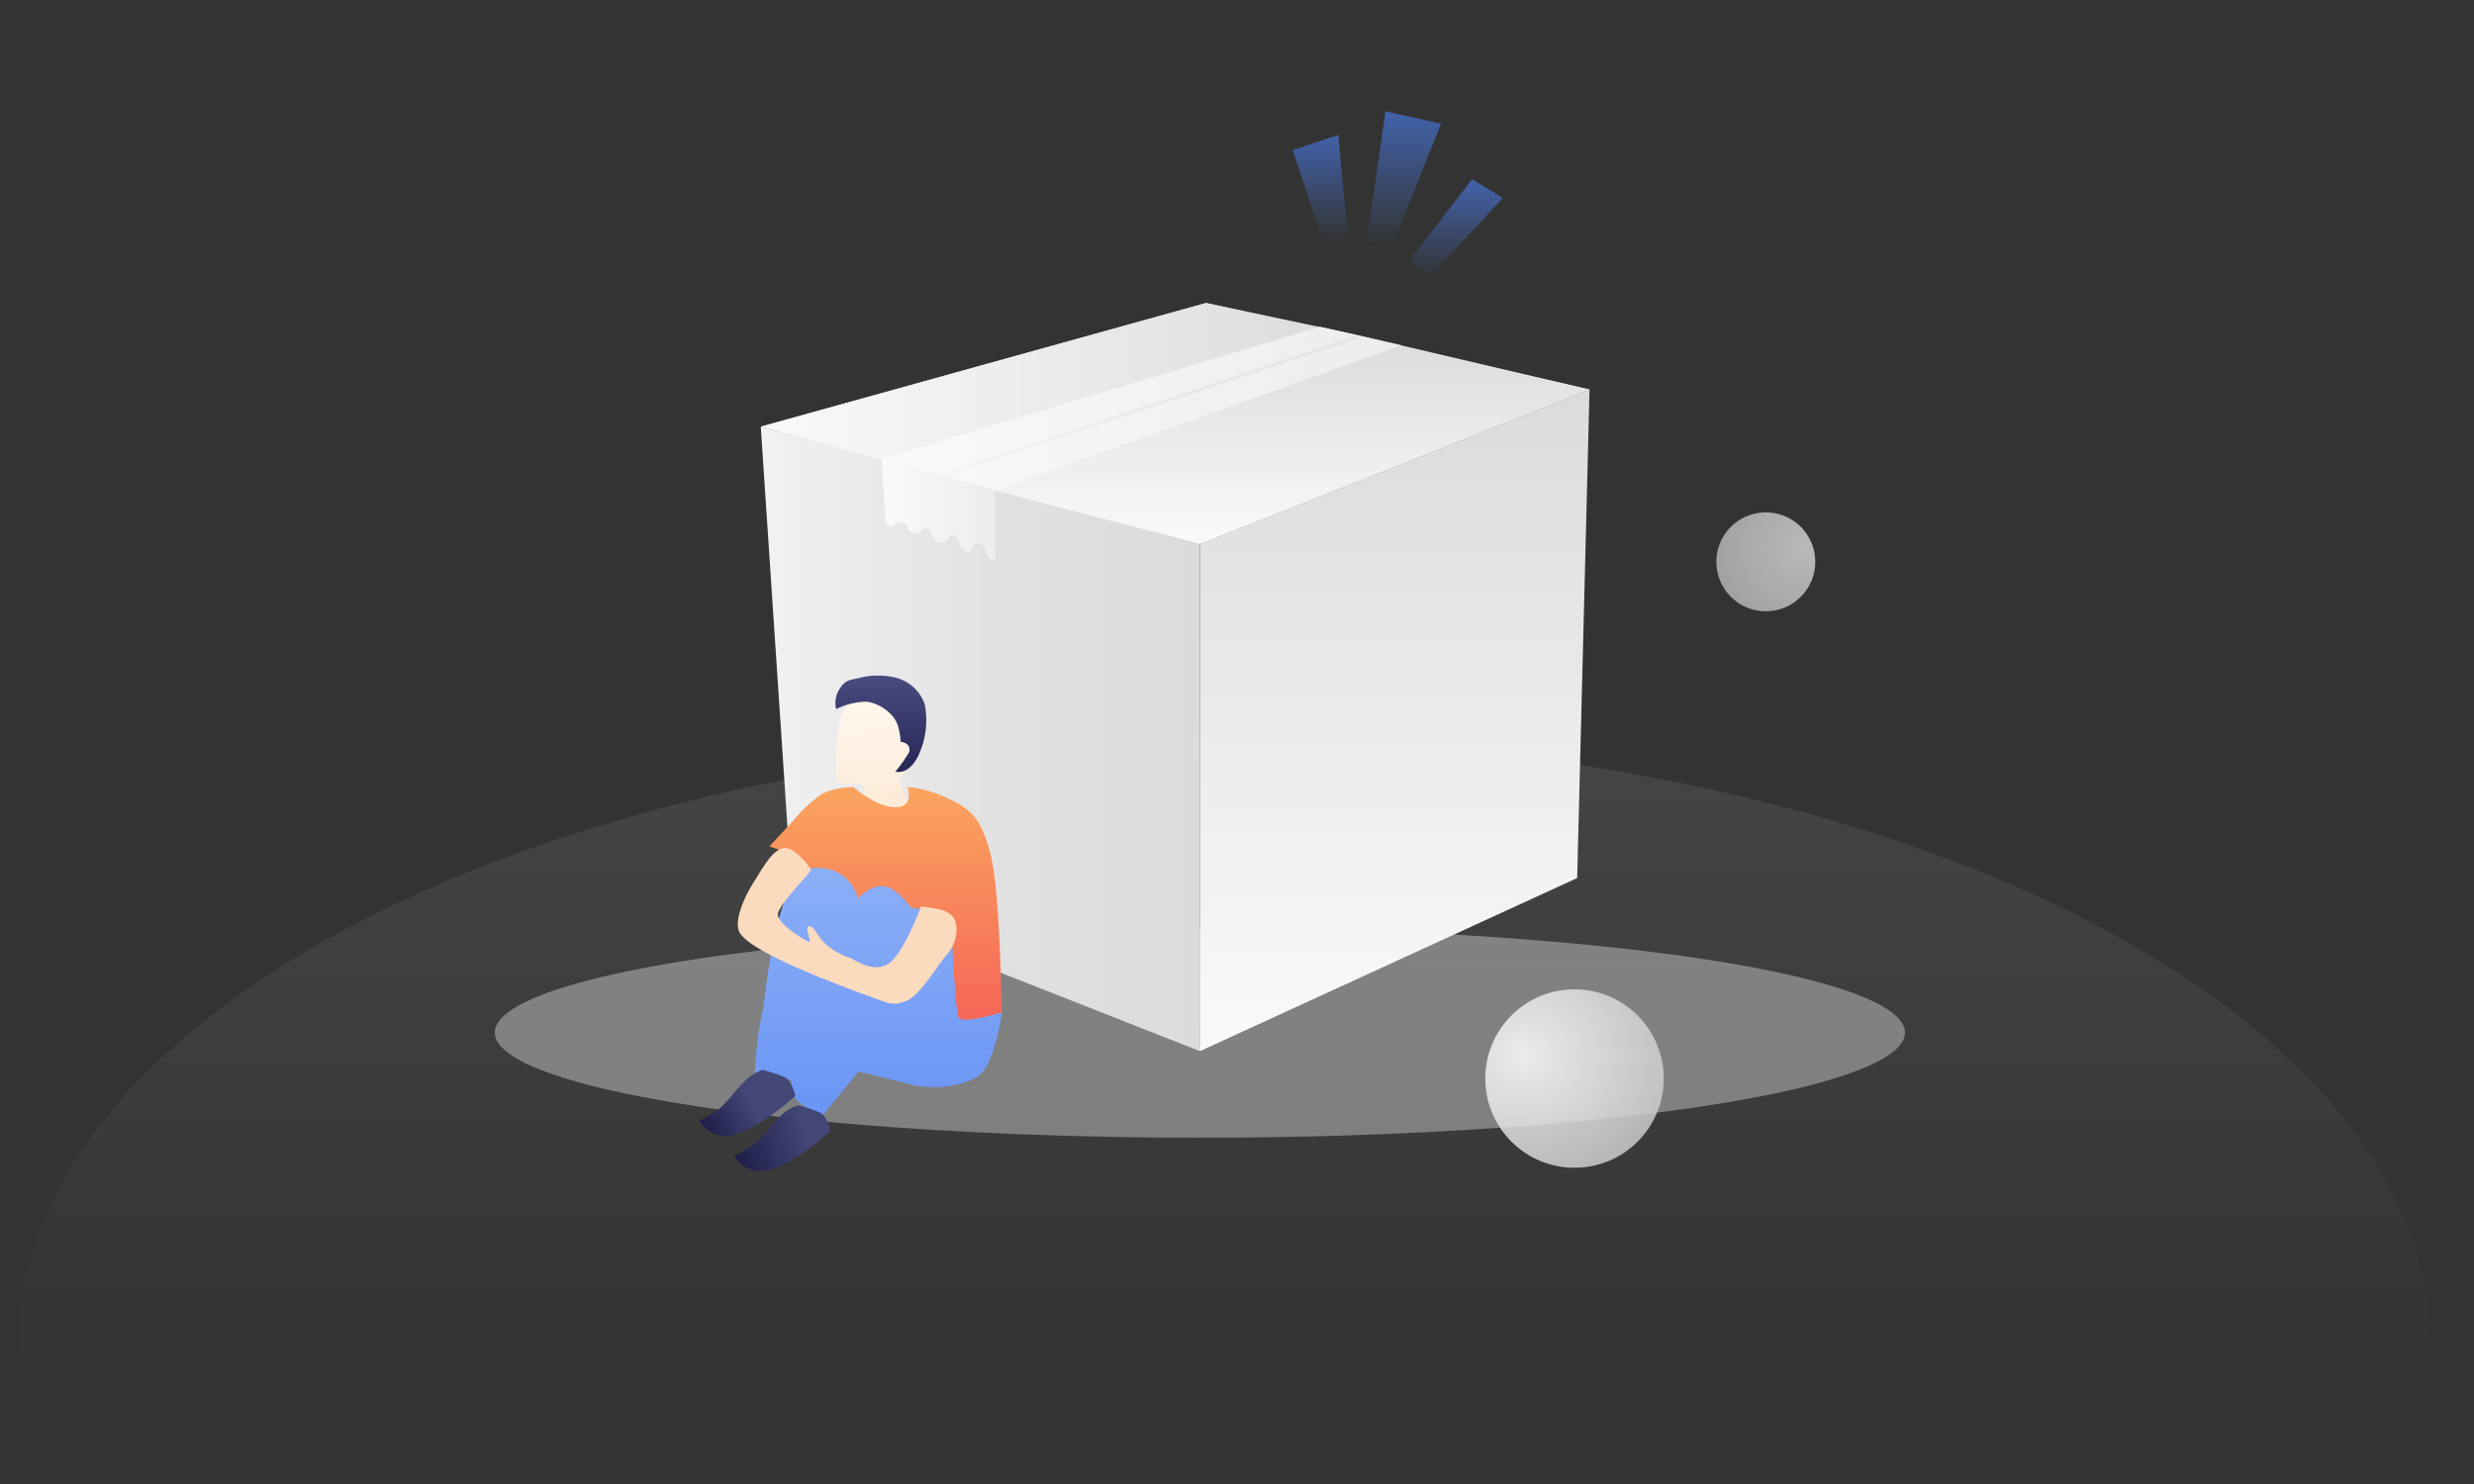 <svg xmlns="http://www.w3.org/2000/svg" xmlns:xlink="http://www.w3.org/1999/xlink" viewBox="0 0 400 240"><rect x="0" y="0" width="400" height="240" fill="#333333" stroke="none"/><defs><style>.cls-1,.cls-4,.cls-5{isolation:isolate;}.cls-2{opacity:0.36;mix-blend-mode:multiply;fill:url(#radial-gradient);}.cls-3{fill:url(#未命名的渐变_37);}.cls-4{opacity:0.84;fill:url(#未命名的渐变_36);}.cls-5{opacity:0.66;fill:url(#未命名的渐变_35);}.cls-6{fill:url(#未命名的渐变_93);}.cls-7{fill:url(#未命名的渐变_90);}.cls-8{fill:url(#未命名的渐变_91);}.cls-9{fill:url(#未命名的渐变_90-2);}.cls-10{fill:url(#未命名的渐变_90-3);}.cls-11{fill:url(#未命名的渐变_89);}.cls-12{fill:url(#未命名的渐变_89-2);}.cls-13,.cls-14,.cls-15,.cls-16,.cls-17,.cls-18,.cls-19{fill-rule:evenodd;}.cls-13{fill:url(#未命名的渐变_26);}.cls-14{fill:url(#未命名的渐变_22);}.cls-15{fill:url(#未命名的渐变_19);}.cls-16{fill:url(#未命名的渐变_30);}.cls-17{fill:#fbdbbe;}.cls-18{fill:url(#未命名的渐变_31);}.cls-19{fill:url(#未命名的渐变_31-2);}.cls-20{fill:none;stroke-miterlimit:10;stroke-width:0.5px;opacity:0.53;stroke:url(#未命名的渐变_93-2);}.cls-21{fill:url(#未命名的渐变_41);}.cls-22{fill:url(#未命名的渐变_41-2);}.cls-23{fill:url(#未命名的渐变_41-3);}</style><radialGradient id="radial-gradient" cx="186.19" cy="17834.54" r="114.55" gradientTransform="translate(8.71 -2479.79) scale(1 0.15)" gradientUnits="userSpaceOnUse"><stop offset="0" stop-color="#808083"/><stop offset="0.07" stop-color="#9a9a9c"/><stop offset="0.17" stop-color="#b9b9ba"/><stop offset="0.28" stop-color="#d2d2d4"/><stop offset="0.4" stop-color="#e6e6e7"/><stop offset="0.53" stop-color="#f4f4f5"/><stop offset="0.7" stop-color="#fdfdfd"/><stop offset="0.99" stop-color="#fff"/></radialGradient><linearGradient id="未命名的渐变_37" x1="-674.76" y1="-2991.46" x2="-674.76" y2="-2991.96" gradientTransform="matrix(390, 0, 0, -196, 263353, -586207.5)" gradientUnits="userSpaceOnUse"><stop offset="0" stop-color="#a8a8a8" stop-opacity="0.15"/><stop offset="1" stop-color="#a8a8a8" stop-opacity="0"/></linearGradient><radialGradient id="未命名的渐变_36" cx="-509.96" cy="-2945.9" r="1.3" gradientTransform="matrix(0, 21, 22.62, 0, 66882.46, 10879.55)" gradientUnits="userSpaceOnUse"><stop offset="0" stop-color="#fff"/><stop offset="1" stop-color="#c1c1c1"/></radialGradient><radialGradient id="未命名的渐变_35" cx="-464.23" cy="-2925.45" r="0.94" gradientTransform="matrix(0, 16, 17.23, 0, 50697.21, 7516.25)" gradientUnits="userSpaceOnUse"><stop offset="0" stop-color="#fff"/><stop offset="1" stop-color="#d7d7d7"/></radialGradient><linearGradient id="未命名的渐变_93" x1="123" y1="119.5" x2="194" y2="119.5" gradientUnits="userSpaceOnUse"><stop offset="0" stop-color="#f2f2f2"/><stop offset="0.13" stop-color="#ededed"/><stop offset="0.59" stop-color="#e0e0e0"/><stop offset="1" stop-color="#dbdbdb"/></linearGradient><linearGradient id="未命名的渐变_90" x1="225.5" y1="170" x2="225.5" y2="63" gradientUnits="userSpaceOnUse"><stop offset="0" stop-color="#fafafa"/><stop offset="1" stop-color="#dbdbdb"/></linearGradient><linearGradient id="未命名的渐变_91" x1="123" y1="68.5" x2="257" y2="68.5" gradientUnits="userSpaceOnUse"><stop offset="0" stop-color="#c9c9c9"/><stop offset="0.57" stop-color="#dadada"/><stop offset="1" stop-color="#ebebeb"/></linearGradient><linearGradient id="未命名的渐变_90-2" x1="123" y1="63" x2="218.86" xlink:href="#未命名的渐变_90"/><linearGradient id="未命名的渐变_90-3" x1="204.49" y1="88" x2="204.49" y2="54.05" xlink:href="#未命名的渐变_90"/><linearGradient id="未命名的渐变_89" x1="142.55" y1="66.08" x2="226.6" y2="66.08" gradientUnits="userSpaceOnUse"><stop offset="0" stop-color="#fafafa"/><stop offset="1" stop-color="#ececec"/></linearGradient><linearGradient id="未命名的渐变_89-2" x1="142.55" y1="82.49" x2="161.04" y2="82.49" xlink:href="#未命名的渐变_89"/><linearGradient id="未命名的渐变_26" x1="-694.55" y1="-3120.44" x2="-694.58" y2="-3121.15" gradientTransform="translate(-11666 -71655) rotate(180) scale(17 23)" gradientUnits="userSpaceOnUse"><stop offset="0" stop-color="#fff6ec"/><stop offset="1" stop-color="#fdead6"/></linearGradient><linearGradient id="未命名的渐变_22" x1="-693.58" y1="-3151.07" x2="-693.58" y2="-3151.89" gradientTransform="translate(-12342 -59761) rotate(180) scale(18 19)" gradientUnits="userSpaceOnUse"><stop offset="0" stop-color="#494b80"/><stop offset="1" stop-color="#272756"/></linearGradient><linearGradient id="未命名的渐变_19" x1="-683.18" y1="-3044.31" x2="-683.18" y2="-3045.11" gradientTransform="translate(-31283 -145999.5) rotate(180) scale(46 48)" gradientUnits="userSpaceOnUse"><stop offset="0" stop-color="#faa35e"/><stop offset="1" stop-color="#f66357"/></linearGradient><linearGradient id="未命名的渐变_30" x1="-682.78" y1="-3042.82" x2="-682.78" y2="-3043.64" gradientTransform="translate(-33299.76 -148958.01) rotate(180) scale(48.98 49)" gradientUnits="userSpaceOnUse"><stop offset="0" stop-color="#8caff7"/><stop offset="1" stop-color="#6a95f5"/></linearGradient><linearGradient id="未命名的渐变_31" x1="-692.52" y1="-3232.02" x2="-692.96" y2="-3231.86" gradientTransform="translate(-13045 -41835.98) rotate(180) scale(19 13)" gradientUnits="userSpaceOnUse"><stop offset="0" stop-color="#1f1f49"/><stop offset="1" stop-color="#424776"/></linearGradient><linearGradient id="未命名的渐变_31-2" x1="-692.45" y1="-3231.86" x2="-693.07" y2="-3231.73" gradientTransform="translate(-13038 -41828.98) rotate(180) scale(19 13)" xlink:href="#未命名的渐变_31"/><linearGradient id="未命名的渐变_93-2" x1="151.92" y1="65.75" x2="219.58" y2="65.75" xlink:href="#未命名的渐变_93"/><linearGradient id="未命名的渐变_41" x1="213.5" y1="39" x2="213.5" y2="21.82" gradientUnits="userSpaceOnUse"><stop offset="0" stop-color="#4b82fa" stop-opacity="0"/><stop offset="1" stop-color="#4b82fa" stop-opacity="0.6"/></linearGradient><linearGradient id="未命名的渐变_41-2" x1="227" y1="40" x2="227" y2="18" xlink:href="#未命名的渐变_41"/><linearGradient id="未命名的渐变_41-3" x1="235.5" y1="45" x2="235.5" y2="29" xlink:href="#未命名的渐变_41"/></defs><title>服务未开通</title><g class="cls-1"><g id="图层_1" data-name="图层 1"><ellipse class="cls-2" cx="194" cy="167" rx="114" ry="17"/><ellipse id="背景" class="cls-3" cx="198" cy="217.36" rx="195" ry="98"/><circle class="cls-4" cx="254.57" cy="174.43" r="14.43"/><circle id="椭圆形" class="cls-5" cx="285.5" cy="90.86" r="8"/><polygon class="cls-6" points="123 69 194 88 194 170 128 144 123 69"/><polygon class="cls-7" points="257 63 194 88 194 170 255 142 257 63"/><polygon class="cls-8" points="195 49 123 69 194 88 257 63 195 49"/><polygon class="cls-9" points="123 69 152 77 218.86 54.05 195 49 123 69"/><polygon class="cls-10" points="152 77 194 88 256.98 62.99 218.86 54.05 152 77"/><polygon class="cls-11" points="161 79.31 226.6 55.85 213.43 52.84 142.55 74.23 161 79.31"/><path class="cls-12" d="M142.55,74.23a3,3,0,0,1,0,.44l.08,1.18.12,1.66.13,1.91.13,1.92.12,1.68.08,1.21a.93.93,0,0,0,1.11.91.67.67,0,0,0,.23-.1,1.3,1.3,0,0,0,.19-.22,1.1,1.1,0,0,1,.8-.39,1.16,1.16,0,0,1,.83.33c.34.33.45.86.81,1.17a1.24,1.24,0,0,0,1.3.2c.42-.2.49-.75,1-.81a.92.92,0,0,1,.78.36,2.88,2.88,0,0,1,.43.79,4.15,4.15,0,0,0,.42.81,1.36,1.36,0,0,0,.73.52,1.19,1.19,0,0,0,1.4-.71.76.76,0,0,1,.69-.53.8.8,0,0,1,.66.29,1.68,1.68,0,0,1,.21.37c.13.28.27.55.41.82a3,3,0,0,0,1,1.24c.21.11.52.16.67,0a1.07,1.07,0,0,0,.1-.22,2.56,2.56,0,0,1,.55-1,.69.69,0,0,1,.18-.16.85.85,0,0,1,.32,0,1.15,1.15,0,0,1,.69.15.92.92,0,0,1,.22.26,4.74,4.74,0,0,1,.48.92,7.22,7.22,0,0,0,.43,1c.19.28.88.89,1,.31a5.23,5.23,0,0,0,0-1.25V79.31Z"/><g id="人物"><path id="脸" class="cls-13" d="M148.12,122.1l-2.73-8.51-6-.87q-1.65-.68-3,2.16c-1.39,2.83-1.27,9.67-1.29,10.4s0,1.06,1,1.45c.34.12,2.68-.23,3.28.23.43.32.58,1.2.48,2.64a7.19,7.19,0,0,0,3.81,1.78,5.46,5.46,0,0,0,3.15-1.26l-1.43-3.9Z"/><path id="头发" class="cls-14" d="M149.51,113.91a6.7,6.7,0,0,0-4.56-4.28,12.19,12.19,0,0,0-6,0c-1.58.41-2.24.22-3.28,1.91a4.12,4.12,0,0,0-.48,3.14,11.5,11.5,0,0,1,5-1.2,7,7,0,0,1,3.9,2.09c.83.82,1.36,2,1.54,4.42a1.89,1.89,0,0,1,1.12.45,1.32,1.32,0,0,1,.27,1.16,22.06,22.06,0,0,1-2.28,3.2q2.2.39,3.69-2.49A13.43,13.43,0,0,0,149.51,113.91Z"/><path id="上半身" class="cls-15" d="M146.75,127.29q.85,3.26-2,3.25T138,127.29a11.93,11.93,0,0,0-5.09,1.09,23.16,23.16,0,0,0-4.65,4.35l-3.86,4.15c2.08.72,3.37,1.21,3.86,1.46a4.22,4.22,0,0,1,1.5,2l24.52,24.14,3.41,2,4.28-2.81q-.28-11.9-.77-17.86c-.49-6-1.13-9.13-2.71-12.27s-5.2-4.42-7-5.17A17.74,17.74,0,0,0,146.75,127.29Z"/><path id="下半身" class="cls-16" d="M162,163.75c-4.44,1.21-6.81,1.57-7.08.65s-.6-5-1-12.25q1.28-2,0-3.45t-6.59-1.87q-2.36-3.14-4.31-3.49t-4.26,1.93q-1.87-5.36-7.67-4.87c-5.65.47-7.47,21.66-7.69,22.58A64.24,64.24,0,0,0,122,174.06c0,1.87,6.28-.41,6,1q-.6,3.23,5,5.31l5.8-7.06c2.13.49,4.53,1.08,7.19,1.75a17.07,17.07,0,0,0,10,0c2.85-.94,3.46-2.13,4.44-4.78A36.57,36.57,0,0,0,162,163.75Z"/><path class="cls-17" d="M148.93,146.6s-3.1,8.34-5.61,9.45c-2.76,1.22-5.08-1-6.37-1.3a11.11,11.11,0,0,1-3.32-1.95c-1.36-1.13-1.92-3-2.79-3s.41,2.5,0,2.5-5.07-2.78-5.07-4.38,5.43-6.86,5.34-7.26-2.68-3.85-4.52-3.5-3.75,4-4.61,5.33c-1.93,3-3.26,6.6-2.45,8.23,1.82,3.63,19.45,9.81,21.77,10.68s3.23,1.32,5.33.43,4.82-5.49,6.42-7.42a6.18,6.18,0,0,0,1.6-3.94c0-2.2-1-2.61-1.63-3S151,146.86,148.93,146.6Z"/><path id="鞋子" class="cls-18" d="M127.38,174.58c-.43-.42-1.79-.94-4.07-1.55a6.65,6.65,0,0,0-2.61,1.55c-1.39,1.24-2.71,3.16-4,4.39a13.46,13.46,0,0,1-3.65,2.25,5,5,0,0,0,6.16,2.1q3.86-1.2,9.36-6.07A6,6,0,0,0,127.38,174.58Z"/><path class="cls-19" d="M133.09,180.3c-.43-.42-1.78-.94-4.06-1.56a6.81,6.81,0,0,0-2.61,1.56c-1.39,1.24-2.72,3.16-4.06,4.39a13.64,13.64,0,0,1-3.64,2.24,5,5,0,0,0,6.16,2.11q3.84-1.2,9.35-6.07A6,6,0,0,0,133.09,180.3Z"/></g><line class="cls-20" x1="152" y1="77" x2="219.5" y2="54.5"/><polygon class="cls-21" points="213.91 39 218 39 216.36 21.82 209 24.27 213.91 39"/><polygon class="cls-22" points="221 39 224 18 233 20 225 40 221 39"/><polygon class="cls-23" points="228 42 231 45 243 32 238 29 228 42"/></g></g></svg>